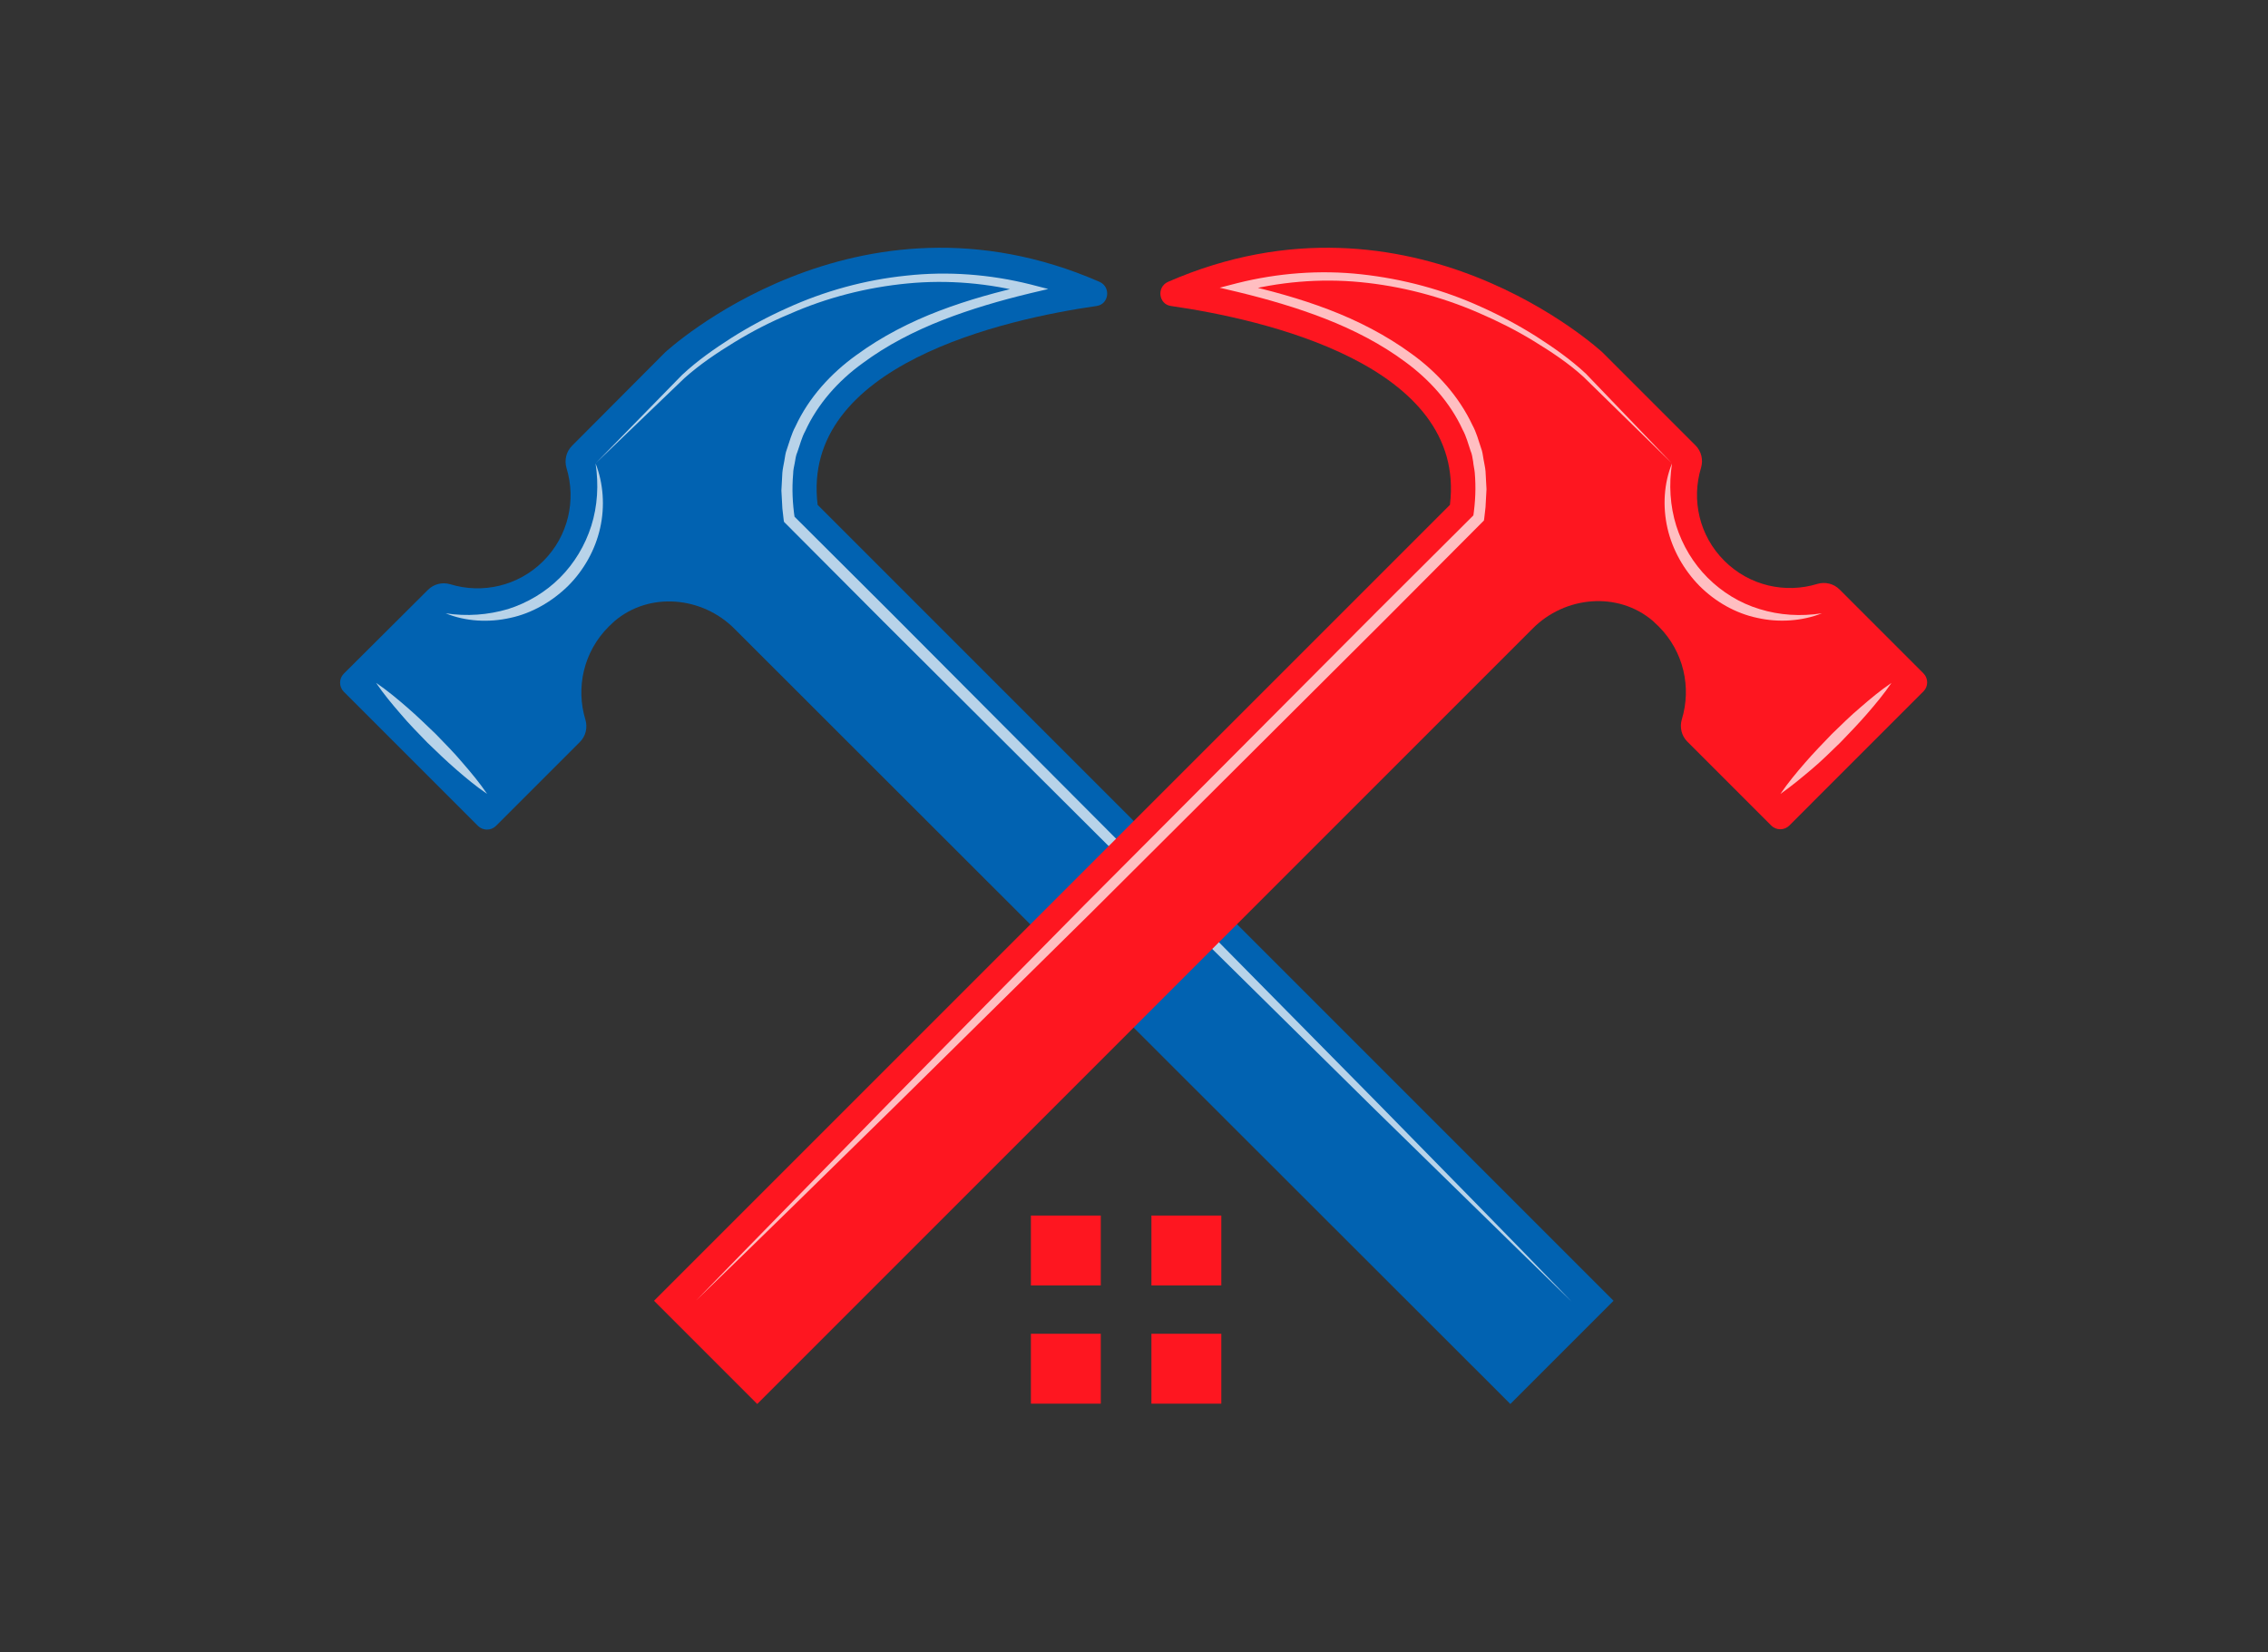 <svg width="1000" height="728.541" viewBox="0 0 1000 728.541" xmlns="http://www.w3.org/2000/svg"><rect x="0" y="0" width="1000" height="728.541" fill="#333333" stroke="none"/><defs/><path fill="#0162b1" transform="matrix(1.44 0 0 1.44 -3.072 -32.14)" d="M 338.79 108.611 C 264.09 76.011 205.79 130.211 205.79 130.211 L 177.29 158.811 C 175.49 160.611 174.89 163.211 175.59 165.611 C 178.59 175.411 176.19 186.411 168.49 194.111 C 160.79 201.811 149.79 204.211 139.99 201.211 C 137.59 200.511 134.99 201.111 133.19 202.911 L 107.39 228.611 C 105.89 230.111 105.89 232.611 107.39 234.111 L 148.49 275.211 C 149.99 276.711 152.49 276.711 153.99 275.211 L 179.69 249.511 C 181.49 247.711 182.09 245.111 181.39 242.711 C 178.39 232.911 180.79 221.911 188.49 214.211 C 189.09 213.611 189.69 213.111 190.29 212.511 C 200.99 203.411 217.19 204.911 227.09 214.911 L 234.79 222.611 L 464.59 452.211 L 496.19 420.611 L 266.49 190.911 L 252.49 176.911 C 247.19 133.911 310.09 120.011 337.89 116.011 C 341.69 115.511 342.39 110.211 338.79 108.611 Z"/><g opacity="0.72" transform="matrix(1.44 0 0 1.44 -3.072 -32.14)"><path fill="#ffffff" d="M 184.49 164.211 L 210.99 137.111 C 215.69 132.711 220.89 129.111 226.19 125.711 C 231.59 122.311 237.19 119.311 242.99 116.711 C 254.59 111.411 266.99 108.011 279.69 106.711 C 292.39 105.311 305.29 106.311 317.69 109.411 L 323.09 110.811 L 317.59 112.111 C 308.49 114.311 299.49 116.911 290.79 120.311 C 282.09 123.711 273.69 128.011 266.29 133.511 C 258.79 138.911 252.49 146.011 248.69 154.311 C 247.59 156.311 247.09 158.511 246.29 160.711 L 245.99 161.511 L 245.79 162.311 L 245.49 164.011 C 245.29 165.111 244.99 166.211 244.99 167.411 C 244.59 172.011 244.79 176.411 245.49 181.111 L 244.99 180.111 L 274.99 210.011 L 304.89 240.011 L 364.69 300.011 L 424.19 360.311 C 443.99 380.511 463.79 400.611 483.39 420.911 C 463.09 401.211 442.99 381.411 422.79 361.711 L 362.49 302.211 L 302.49 242.411 L 272.49 212.511 L 242.59 182.511 L 242.19 182.111 L 242.09 181.511 C 241.99 180.311 241.79 179.211 241.69 178.011 L 241.49 174.311 L 241.39 172.511 C 241.39 171.911 241.49 171.311 241.49 170.711 L 241.69 167.011 C 241.79 165.811 242.09 164.611 242.29 163.411 L 242.59 161.611 L 242.79 160.711 L 243.09 159.811 C 243.89 157.511 244.49 155.111 245.69 152.911 C 249.79 144.011 256.59 136.611 264.39 131.011 C 272.19 125.311 280.79 120.911 289.69 117.511 C 298.59 114.111 307.79 111.611 317.09 109.511 L 317.09 112.211 C 304.99 109.011 292.39 107.911 279.99 109.111 C 267.59 110.311 255.29 113.411 243.79 118.511 C 237.99 120.911 232.39 123.811 226.99 127.111 C 221.59 130.411 216.39 133.911 211.69 138.111 L 184.49 164.211 Z"/></g><g opacity="0.72" transform="matrix(1.44 0 0 1.44 -3.072 -32.14)"><path fill="#ffffff" d="M 138.59 210.111 C 145.09 211.111 151.59 210.611 157.69 208.811 C 163.69 206.911 169.19 203.611 173.59 199.211 C 177.99 194.811 181.29 189.311 183.19 183.311 C 185.09 177.311 185.49 170.711 184.49 164.211 C 186.89 170.311 187.39 177.411 185.89 184.011 C 184.39 190.711 180.89 196.911 176.09 201.711 C 171.19 206.511 164.99 210.111 158.39 211.511 C 151.79 213.011 144.69 212.611 138.59 210.111 Z"/></g><g opacity="0.72" transform="matrix(1.44 0 0 1.44 -3.072 -32.14)"><path fill="#ffffff" d="M 151.29 265.411 C 147.89 263.111 144.79 260.511 141.79 257.911 C 138.79 255.311 135.89 252.511 132.99 249.711 C 130.19 246.811 127.39 244.011 124.79 240.911 C 122.19 237.911 119.59 234.811 117.29 231.411 C 120.69 233.711 123.79 236.311 126.79 238.911 C 129.79 241.511 132.69 244.311 135.59 247.111 C 138.39 250.011 141.19 252.811 143.79 255.911 C 146.39 258.911 148.99 262.011 151.29 265.411 Z"/></g><path fill="#fe1620" transform="matrix(1.44 0 0 1.44 -3.072 -32.14)" d="M 359.79 108.611 C 434.49 76.011 492.79 130.211 492.79 130.211 L 521.29 158.711 C 523.09 160.511 523.69 163.111 522.99 165.511 C 519.99 175.311 522.39 186.311 530.09 194.011 C 537.79 201.711 548.79 204.111 558.59 201.111 C 560.99 200.411 563.59 201.011 565.39 202.811 L 591.09 228.511 C 592.59 230.011 592.59 232.511 591.09 234.011 L 549.99 275.111 C 548.49 276.611 545.99 276.611 544.49 275.111 L 518.79 249.411 C 516.99 247.611 516.39 245.011 517.09 242.611 C 520.09 232.811 517.69 221.811 509.99 214.111 C 509.39 213.511 508.79 213.011 508.19 212.411 C 497.49 203.311 481.29 204.811 471.39 214.811 L 463.69 222.511 L 233.99 452.211 L 202.39 420.611 L 432.09 190.911 L 446.09 176.911 C 451.39 133.911 388.49 120.011 360.69 116.011 C 356.89 115.511 356.19 110.211 359.79 108.611 Z"/><g opacity="0.72" transform="matrix(1.44 0 0 1.44 -3.072 -32.14)"><path fill="#ffffff" d="M 514.09 164.211 L 486.99 137.711 C 482.39 133.511 477.09 130.011 471.69 126.711 C 466.29 123.411 460.69 120.611 454.89 118.111 C 443.39 113.111 431.09 109.911 418.69 108.711 C 406.29 107.511 393.59 108.611 381.59 111.811 L 381.59 109.111 C 390.89 111.211 400.09 113.711 408.99 117.111 C 417.89 120.511 426.49 124.911 434.29 130.611 C 442.09 136.211 448.79 143.611 452.99 152.511 C 454.19 154.711 454.79 157.011 455.59 159.411 L 455.89 160.311 L 456.09 161.211 L 456.39 163.011 C 456.59 164.211 456.89 165.411 456.99 166.611 L 457.19 170.311 C 457.19 170.911 457.29 171.511 457.29 172.111 L 457.19 173.911 L 456.99 177.611 C 456.89 178.811 456.69 180.011 456.59 181.111 L 456.49 181.711 L 456.09 182.111 L 426.19 212.111 L 396.19 242.011 L 336.19 301.811 L 275.89 361.311 C 255.69 381.111 235.59 400.911 215.29 420.511 C 234.99 400.211 254.79 380.111 274.49 359.911 L 333.99 299.611 L 393.79 239.611 L 423.69 209.611 L 453.69 179.711 L 453.19 180.711 C 453.89 176.011 454.09 171.611 453.69 167.011 C 453.59 165.911 453.29 164.811 453.19 163.611 L 452.89 161.911 L 452.69 161.111 L 452.39 160.311 C 451.69 158.211 451.09 155.911 449.99 153.911 C 446.19 145.611 439.89 138.611 432.39 133.111 C 424.99 127.611 416.59 123.311 407.89 119.911 C 399.19 116.511 390.19 113.911 381.09 111.711 L 375.59 110.411 L 380.99 109.011 C 393.39 105.911 406.29 104.911 418.99 106.311 C 431.69 107.711 444.09 111.011 455.69 116.311 C 461.49 118.911 467.09 121.911 472.49 125.311 C 477.79 128.711 483.09 132.411 487.69 136.711 L 514.09 164.211 Z"/></g><g opacity="0.72" transform="matrix(1.44 0 0 1.44 -3.072 -32.14)"><path fill="#ffffff" d="M 559.99 210.111 C 553.89 212.511 546.79 213.011 540.19 211.511 C 533.49 210.111 527.29 206.511 522.49 201.711 C 517.69 196.811 514.19 190.611 512.69 184.011 C 511.19 177.411 511.59 170.311 514.09 164.211 C 513.09 170.711 513.49 177.211 515.39 183.311 C 517.29 189.311 520.59 194.811 524.99 199.211 C 529.39 203.611 534.89 207.011 540.89 208.811 C 546.99 210.711 553.49 211.111 559.99 210.111 Z"/></g><g opacity="0.72" transform="matrix(1.44 0 0 1.44 -3.072 -32.14)"><path fill="#ffffff" d="M 547.29 265.411 C 549.59 262.011 552.19 258.911 554.79 255.911 C 557.39 252.911 560.19 250.011 562.99 247.111 C 565.89 244.311 568.69 241.511 571.79 238.911 C 574.79 236.311 577.89 233.711 581.29 231.411 C 578.99 234.811 576.39 237.911 573.79 240.911 C 571.19 243.911 568.39 246.811 565.59 249.711 C 562.69 252.511 559.89 255.311 556.79 257.911 C 553.69 260.511 550.59 263.111 547.29 265.411 Z"/></g><path fill="#fe1620" transform="matrix(1.44 0 0 1.44 -3.072 -32.14)" d="M 317.79 394.511 L 339.19 394.511 L 339.19 415.911 L 317.79 415.911 Z"/><path fill="#fe1620" transform="matrix(1.44 0 0 1.44 -3.072 -32.14)" d="M 354.69 394.511 L 376.09 394.511 L 376.09 415.911 L 354.69 415.911 Z"/><path fill="#fe1620" transform="matrix(1.44 0 0 1.44 -3.072 -32.14)" d="M 317.79 430.711 L 339.19 430.711 L 339.19 452.111 L 317.79 452.111 Z"/><path fill="#fe1620" transform="matrix(1.44 0 0 1.44 -3.072 -32.14)" d="M 354.69 430.711 L 376.09 430.711 L 376.09 452.111 L 354.69 452.111 Z"/></svg>